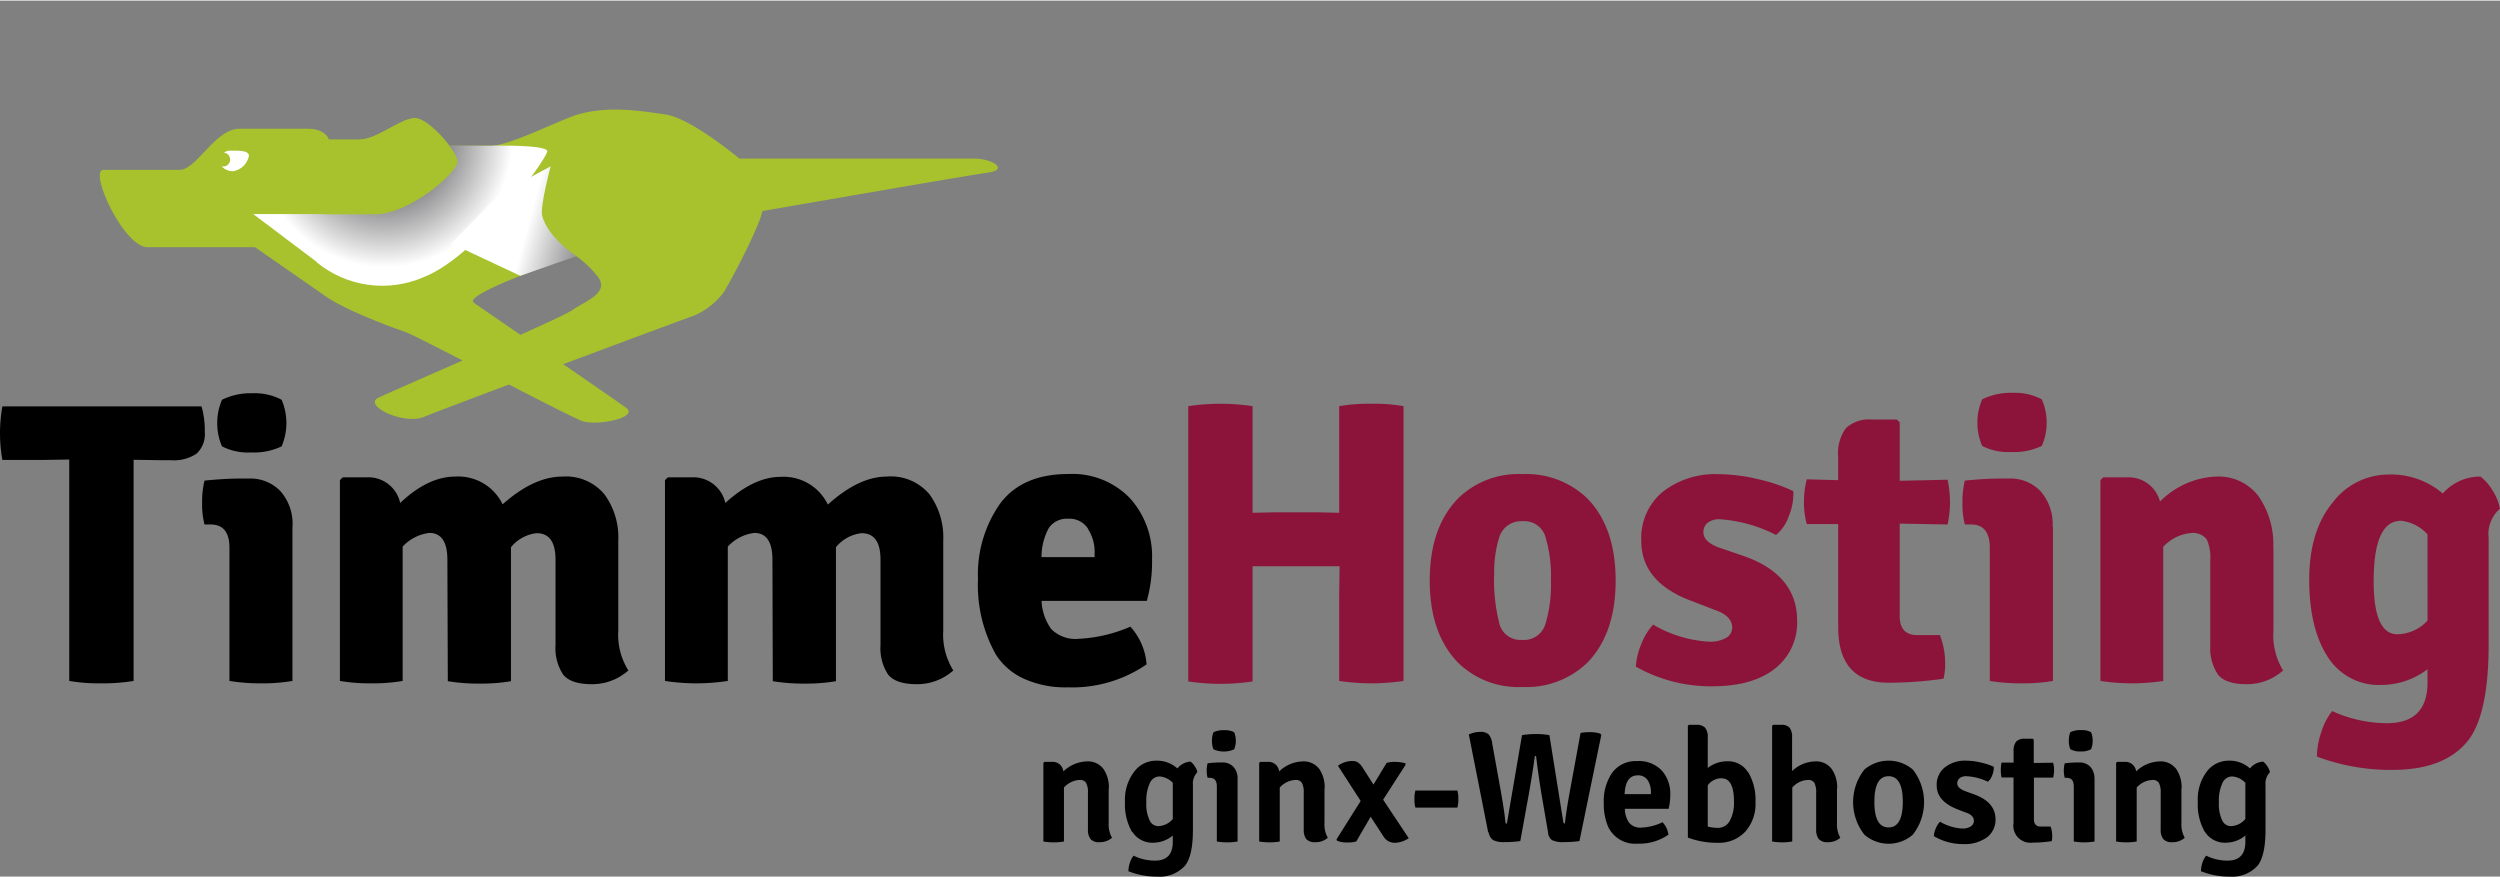 <?xml version="1.0"?>
<svg xmlns="http://www.w3.org/2000/svg" xmlns:xlink="http://www.w3.org/1999/xlink" viewBox="0 0 292.87 102.62" width="285" height="100"><rect x="0" y="0" width="292.87" height="102.62" fill="#808080" stroke="none"/><defs><style>.cls-1{fill:none;}.cls-2{isolation:isolate;}.cls-3{fill:#8c143b;}.cls-4{fill:#a7c22c;}.cls-5{mix-blend-mode:multiply;}.cls-6{clip-path:url(#clip-path);}.cls-7{fill:url(#Unbenannter_Verlauf_3);}.cls-8{clip-path:url(#clip-path-2);}.cls-9{fill:url(#Unbenannter_Verlauf_4);}.cls-10{fill:#fff;}</style><clipPath id="clip-path" transform="translate(-3.12 6.76)"><path class="cls-1" d="M40.26,23.88l-7.47-5.63H47c4.1,0,9.88-5,9.7-6.24a5,5,0,0,0-1-1.77h4.89s6.64-.16,6.64.65-8.1,12.18-14.35,14.69a12.12,12.12,0,0,1-12.68-1.7"/></clipPath><radialGradient id="Unbenannter_Verlauf_3" cx="-28.98" cy="110.86" r="0.81" gradientTransform="matrix(0, 18.45, 18.45, 0, -1990.64, 545.21)" gradientUnits="userSpaceOnUse"><stop offset="0" stop-color="#1a171b"/><stop offset="1" stop-color="#fff"/></radialGradient><clipPath id="clip-path-2" transform="translate(-3.12 6.76)"><path class="cls-1" d="M64.07,25.48l6.56-2.31s-3.34-2.16-4-4.75c-.26-1.05,1-5.77,1-5.77l-5.92,3.2L56,21.69Z"/></clipPath><linearGradient id="Unbenannter_Verlauf_4" x1="-30.91" y1="110.09" x2="-30.1" y2="110.09" gradientTransform="matrix(0, -17.01, -17.01, 0, 1936.37, -491.25)" xlink:href="#Unbenannter_Verlauf_3"/></defs><title>Logo_TimmeHosting_01</title><g class="cls-2"><g id="Ebene_1" data-name="Ebene 1"><path d="M18.77,47l0,3.49V72.94a22.19,22.19,0,0,1-3.82.28,20.59,20.59,0,0,1-3.72-.28V47l-3,.05H3.4a17.69,17.69,0,0,1,0-6.27H26.73a10.26,10.26,0,0,1,.38,3,3.09,3.09,0,0,1-.95,2.52,4.68,4.68,0,0,1-3,.78H21.78l-3-.05Z" transform="translate(-3.12 6.76)"/><path d="M37.38,54.84v18.1a20.45,20.45,0,0,1-3.65.28A22.22,22.22,0,0,1,30,72.94V57.34c0-1.82-.74-2.73-2.21-2.73h-.71a9.06,9.06,0,0,1-.28-2.53,10.05,10.05,0,0,1,.28-2.61c1.63-.16,3-.24,4.15-.24h1A4.87,4.87,0,0,1,36,50.74a5.8,5.8,0,0,1,1.39,4.1M28.57,42.68A6.77,6.77,0,0,1,29.13,40a7.57,7.57,0,0,1,3.56-.76,6.72,6.72,0,0,1,3.42.76,6.93,6.93,0,0,1,0,5.46,7.48,7.48,0,0,1-3.56.71,6.65,6.65,0,0,1-3.42-.71,6.7,6.7,0,0,1-.56-2.73" transform="translate(-3.12 6.76)"/><path d="M55.53,58.75c0-2.1-.71-3.15-2.12-3.15a5.11,5.11,0,0,0-3.12,1.6V72.94a20.61,20.61,0,0,1-3.67.28,20.73,20.73,0,0,1-3.68-.28V49.42l.33-.33H46a3.82,3.82,0,0,1,4,3Q53.26,49,56.47,49A5.76,5.76,0,0,1,62,52.25Q65.66,49,69,49a5.86,5.86,0,0,1,4.92,2.07,8.49,8.49,0,0,1,1.63,5.42V67.05a7.89,7.89,0,0,0,1.18,4.66,6.34,6.34,0,0,1-4.29,1.61c-1.64,0-2.75-.38-3.35-1.13a5.58,5.58,0,0,1-.89-3.45v-10c0-2.08-.74-3.11-2.22-3.11a4.54,4.54,0,0,0-3,1.64v15.7a20.64,20.64,0,0,1-3.66.28,22.1,22.1,0,0,1-3.74-.28Z" transform="translate(-3.12 6.76)"/><path d="M93.61,58.75c0-2.1-.71-3.15-2.12-3.15a5.07,5.07,0,0,0-3.11,1.6V72.94a24.32,24.32,0,0,1-7.36,0V49.42l.33-.33h2.74a3.84,3.84,0,0,1,4,3c2.2-2,4.36-3.06,6.5-3.06a5.75,5.75,0,0,1,5.51,3.25Q103.74,49,107,49A5.89,5.89,0,0,1,112,51.07a8.55,8.55,0,0,1,1.62,5.42V67.05a7.89,7.89,0,0,0,1.18,4.66,6.34,6.34,0,0,1-4.29,1.61c-1.63,0-2.75-.38-3.35-1.13a5.58,5.58,0,0,1-.89-3.45v-10c0-2.08-.74-3.11-2.22-3.11a4.54,4.54,0,0,0-3,1.64v15.7a20.64,20.64,0,0,1-3.66.28,22.18,22.18,0,0,1-3.74-.28Z" transform="translate(-3.12 6.76)"/><path d="M137.44,63.56h-12.3a6,6,0,0,0,1.13,3.3A4,4,0,0,0,129.54,68a17.16,17.16,0,0,0,6-1.42A7.38,7.38,0,0,1,137.44,71a15.38,15.38,0,0,1-9.24,2.69,11.79,11.79,0,0,1-5.11-1,7.61,7.61,0,0,1-3.28-2.8A16.6,16.6,0,0,1,117.69,61a14.39,14.39,0,0,1,2.59-8.83q2.59-3.47,8-3.47a9.36,9.36,0,0,1,7.19,2.81,10.13,10.13,0,0,1,2.61,7.19,16.84,16.84,0,0,1-.61,4.85m-6.91-8.48a2.58,2.58,0,0,0-2.3-1.13A2.55,2.55,0,0,0,126,55a7.1,7.1,0,0,0-.87,3.44h6.22V58a4.93,4.93,0,0,0-.78-2.87" transform="translate(-3.12 6.76)"/><path class="cls-3" d="M160,53.24,160,49.75v-9a20.52,20.52,0,0,1,3.79-.28,19.76,19.76,0,0,1,3.75.28V72.94a25.52,25.52,0,0,1-7.54,0V63l.05-3.49-2.36,0h-5.47l-2.36,0,0,3.49v10a25.52,25.52,0,0,1-7.54,0V40.75a25.52,25.52,0,0,1,7.54,0v9l0,3.49,2.36-.05h5.47Z" transform="translate(-3.12 6.76)"/><path class="cls-3" d="M189,51.49q3.39,3.4,3.39,9.69T189,70.87a10.28,10.28,0,0,1-7.52,2.78A10.11,10.11,0,0,1,174,70.87q-3.39-3.41-3.39-9.69T174,51.49a10.11,10.11,0,0,1,7.47-2.78A10.28,10.28,0,0,1,189,51.49M178.77,66.25a2.55,2.55,0,0,0,2.66,1.88,2.61,2.61,0,0,0,2.71-1.79,15.68,15.68,0,0,0,.66-5.18,15.53,15.53,0,0,0-.66-5.17,2.56,2.56,0,0,0-2.63-1.76,2.68,2.68,0,0,0-2.79,2,13.68,13.68,0,0,0-.56,4.14,20.44,20.44,0,0,0,.61,5.85" transform="translate(-3.12 6.76)"/><path class="cls-3" d="M194.75,71.34a8.07,8.07,0,0,1,.63-2.69,7.46,7.46,0,0,1,1.4-2.31,14.54,14.54,0,0,0,6.55,2,3.76,3.76,0,0,0,2-.45,1.37,1.37,0,0,0,.71-1.2c0-.94-.72-1.65-2.17-2.12l-2.59-1q-5.9-2.18-5.89-7.07a7.05,7.05,0,0,1,2.47-5.68,10,10,0,0,1,6.67-2.1,20.18,20.18,0,0,1,4.57.59,19.48,19.48,0,0,1,4.1,1.39,6.72,6.72,0,0,1-.51,2.9,4.94,4.94,0,0,1-1.51,2.24A16.88,16.88,0,0,0,204.6,54a2.17,2.17,0,0,0-1.44.42,1.38,1.38,0,0,0-.49,1.09c0,.75.59,1.35,1.79,1.79l2.92,1q6.27,2.2,6.27,7.58a6.82,6.82,0,0,1-2.59,5.61c-1.73,1.38-4.2,2.08-7.4,2.08a17.83,17.83,0,0,1-8.91-2.31" transform="translate(-3.12 6.76)"/><path class="cls-3" d="M231.28,49.37a13.16,13.16,0,0,1,.28,2.64,12.55,12.55,0,0,1-.28,2.6l-5.61-.1V65.35q0,2.22,2.07,2.22h2.64a9.14,9.14,0,0,1,.61,3.11,7.42,7.42,0,0,1-.19,2,47.1,47.1,0,0,1-6.41.47q-5.94,0-5.93-6.55V54.56l-3.68,0a9.57,9.57,0,0,1-.33-2.57,10.62,10.62,0,0,1,.33-2.67l3.68.1V46.73a5,5,0,0,1,.91-3.41,4,4,0,0,1,3.09-1h2.88l.33.33v6.84Z" transform="translate(-3.12 6.76)"/><path class="cls-3" d="M243.62,54.84v18.1a20.45,20.45,0,0,1-3.65.28,22.22,22.22,0,0,1-3.75-.28V57.34c0-1.82-.73-2.73-2.21-2.73h-.71a9.06,9.06,0,0,1-.28-2.53,10.05,10.05,0,0,1,.28-2.61c1.63-.16,3-.24,4.15-.24h1a4.84,4.84,0,0,1,3.74,1.51,5.8,5.8,0,0,1,1.39,4.1m-8.81-12.16a6.77,6.77,0,0,1,.56-2.73,7.57,7.57,0,0,1,3.56-.76,6.72,6.72,0,0,1,3.42.76,6.61,6.61,0,0,1,.57,2.73,6.55,6.55,0,0,1-.57,2.73,7.48,7.48,0,0,1-3.56.71,6.65,6.65,0,0,1-3.42-.71,6.7,6.7,0,0,1-.56-2.73" transform="translate(-3.12 6.76)"/><path class="cls-3" d="M269.45,57.39v9.66a7.92,7.92,0,0,0,1.13,4.66,6.3,6.3,0,0,1-4.29,1.61c-1.63,0-2.75-.38-3.34-1.13a5.51,5.51,0,0,1-.9-3.45v-10a5.07,5.07,0,0,0-.42-2.39,2.05,2.05,0,0,0-1.89-.73,5,5,0,0,0-3.2,1.61V72.94a24.32,24.32,0,0,1-7.36,0V49.42l.33-.33h2.78a3.8,3.8,0,0,1,3.87,2.83A9.84,9.84,0,0,1,262.71,49a5.87,5.87,0,0,1,5,2.31,9.9,9.9,0,0,1,1.72,6.08" transform="translate(-3.12 6.76)"/><path class="cls-3" d="M275.79,70.09q-2.15-3.33-2.15-9c0-3.8.91-6.81,2.71-9a8.21,8.21,0,0,1,6.56-3.33,9.36,9.36,0,0,1,6.38,2.22A5.82,5.82,0,0,1,293.72,49a6.14,6.14,0,0,1,1.44,1.7,5.77,5.77,0,0,1,.82,2.07,3.91,3.91,0,0,0-1.32,3.4V68.65q0,8.16-2.4,11.26-2.73,3.45-8.86,3.45a24.48,24.48,0,0,1-8.86-1.56,9.07,9.07,0,0,1,.52-2.88,7.48,7.48,0,0,1,1.27-2.45,15.66,15.66,0,0,0,6.41,1.42q4.75,0,4.76-4.76V71.57a9,9,0,0,1-5.37,1.84,7.07,7.07,0,0,1-6.34-3.32m11.71-4.22V55.78a4.84,4.84,0,0,0-3.11-1.6c-2.14,0-3.2,2.36-3.2,7.07,0,4.15.92,6.22,2.78,6.22a4.91,4.91,0,0,0,3.53-1.6" transform="translate(-3.12 6.76)"/><path class="cls-4" d="M55.44,9.83C54.32,8.44,52.72,7,51.73,7c-1.6,0-4.46,2.5-6.42,2.5H41.64s-.34-1.25-2.49-1.25h-8c-2.8,0-5,4.82-7,4.82H15.24c-1.78,0,2.36,9.06,5.17,9.06H33L41.3,27.9c2.31,1.61,7.58,3.57,9.18,4.11s17.39,9,20.7,10.43c1.67.71,6.78-.31,5.32-1.47-.71-.57-17.42-12-17.88-12.34-1.18-.85,8.15-4.28,12-5.46A11.86,11.86,0,0,1,73,25.4c1.78,2-1.25,3-2.86,4.11S49.2,38.89,47.42,39.78,50.41,43,52.8,42,83.52,30.44,84.59,30.08a8.72,8.72,0,0,0,3.35-2.72c1.74-3,4.19-7.91,4.49-9.47,3.35-.56,21.71-3.79,26.52-4.51,2.3-.35.49-1.63-1.74-1.63H89.74S84.07,7,81.08,6.58c-3.31-.49-6.8-1-10.26,0-2.14.64-8,3.66-10.17,3.66H55.76Z" transform="translate(-3.12 6.76)"/><g class="cls-5"><g class="cls-6"><rect class="cls-7" x="30.78" y="1.32" width="38.53" height="36.09" transform="translate(-4.22 42.35) rotate(-38.75)"/></g></g><g class="cls-5"><g class="cls-8"><rect class="cls-9" x="55.21" y="10.32" width="16.23" height="17.48" transform="translate(25.15 81.9) rotate(-74.74)"/></g></g><path class="cls-4" d="M40.88,18.27H47c4.1,0,9.88-5,9.7-6.25s-3.39-5-5-5-4.46,2.5-6.42,2.5Z" transform="translate(-3.12 6.76)"/><path class="cls-10" d="M32.28,11.41a2.24,2.24,0,0,1-1.9,1.82c-.68,0-1.54-.51-1.54-1.19a1.23,1.23,0,0,1,1.23-1.22c.68,0,2.21-.09,2.21.59" transform="translate(-3.12 6.76)"/><path class="cls-4" d="M30.08,11.86a.82.82,0,1,1-.82-.82.82.82,0,0,1,.82.82" transform="translate(-3.12 6.76)"/><path d="M133,85.55v4a3.16,3.16,0,0,0,.39,1.76,2.11,2.11,0,0,1-1.42.52,1.32,1.32,0,0,1-1.1-.37,1.77,1.77,0,0,1-.3-1.13V86.05a2.34,2.34,0,0,0-.21-1.16.8.8,0,0,0-.76-.35,2.61,2.61,0,0,0-1.84.89v6.32a7.31,7.31,0,0,1-2.41,0v-9.2l.11-.13h.93a1.25,1.25,0,0,1,1.3,1.12,4.14,4.14,0,0,1,2.69-1.17,2.29,2.29,0,0,1,2,.87,3.79,3.79,0,0,1,.64,2.31" transform="translate(-3.12 6.76)"/><path d="M135.74,90.64a6.53,6.53,0,0,1-.83-3.54A5.36,5.36,0,0,1,136,83.56a3.17,3.17,0,0,1,2.55-1.28,3.56,3.56,0,0,1,2.5.91,2.14,2.14,0,0,1,1.54-.8,1.86,1.86,0,0,1,.5.56,1.73,1.73,0,0,1,.3.68,1.93,1.93,0,0,0-.52,1.54v5.19c0,2-.3,3.42-.91,4.2a4,4,0,0,1-3.29,1.3,8.81,8.81,0,0,1-3.36-.63,3,3,0,0,1,.18-1,2.33,2.33,0,0,1,.43-.82,5.7,5.7,0,0,0,2.51.58c1.39,0,2.08-.74,2.08-2.21v-.73a3.6,3.6,0,0,1-2.28.84,2.76,2.76,0,0,1-2.46-1.28m4.74-1.54V84.88a2.32,2.32,0,0,0-1.54-.75,1.25,1.25,0,0,0-1.15.78,4.85,4.85,0,0,0-.41,2.23,4.43,4.43,0,0,0,.38,2.12,1.12,1.12,0,0,0,1,.69,2.3,2.3,0,0,0,1.73-.85" transform="translate(-3.12 6.76)"/><path d="M148.1,84.41v7.34a7.47,7.47,0,0,1-1.2.1,8.06,8.06,0,0,1-1.23-.1V85.29c0-.68-.28-1-.84-1h-.24a3.1,3.1,0,0,1-.11-.85,3.05,3.05,0,0,1,.11-.85,12.11,12.11,0,0,1,1.41-.1h.32a1.73,1.73,0,0,1,1.3.52,2,2,0,0,1,.48,1.43m-3-4.49a2.5,2.5,0,0,1,.18-1,2.65,2.65,0,0,1,1.24-.24,2.29,2.29,0,0,1,1.18.24,2.5,2.5,0,0,1,.19,1,2.42,2.42,0,0,1-.19,1,2.95,2.95,0,0,1-2.42,0,2.42,2.42,0,0,1-.18-1" transform="translate(-3.12 6.76)"/><path d="M158.28,85.55v4a3.16,3.16,0,0,0,.39,1.76,2.11,2.11,0,0,1-1.42.52,1.36,1.36,0,0,1-1.11-.37,1.84,1.84,0,0,1-.29-1.13V86.05a2.34,2.34,0,0,0-.21-1.16.8.8,0,0,0-.76-.35,2.59,2.59,0,0,0-1.84.89v6.32a7.31,7.31,0,0,1-2.41,0v-9.2l.11-.13h.93a1.25,1.25,0,0,1,1.3,1.12,4.14,4.14,0,0,1,2.69-1.17,2.3,2.3,0,0,1,2,.87,3.79,3.79,0,0,1,.64,2.31" transform="translate(-3.12 6.76)"/><path d="M165.56,82.54a3.38,3.38,0,0,1,1-.12,4.83,4.83,0,0,1,1.21.17l0,.19-2.62,4.07,3,4.51a3,3,0,0,1-1.64.54,1.5,1.5,0,0,1-1.3-.72l-1.52-2.33L162,91.75a3.6,3.6,0,0,1-1.06.11,3,3,0,0,1-1.19-.2l-.07-.15L162.52,87l-2.66-4.12a2.81,2.81,0,0,1,1.65-.56,1.22,1.22,0,0,1,.71.18,2,2,0,0,1,.52.58l1.28,2Z" transform="translate(-3.12 6.76)"/><path d="M173.85,87.78h-4.92a3.71,3.71,0,0,1-.11-1,3.63,3.63,0,0,1,.11-1h4.92a3.63,3.63,0,0,1,.11,1,3.71,3.71,0,0,1-.11,1" transform="translate(-3.12 6.76)"/><path d="M177.46,90.69l-2.27-11.48a3.1,3.1,0,0,1,1.32-.3,1.37,1.37,0,0,1,1,.29,2,2,0,0,1,.42,1.07l1,5.54c.27,1.56.43,2.58.48,3.07a7.13,7.13,0,0,0,.1.76.22.22,0,0,0,.14,0l1.77-10.35a9.7,9.7,0,0,1,1.63-.13,8.74,8.74,0,0,1,1.58.13l1.62,10.13c0,.15.09.22.19.22.12-1,.32-2.35.61-3.9l1.23-6.71a5.93,5.93,0,0,1,1.13-.09,3.75,3.75,0,0,1,1.17.17l.13.15-2.56,12.44a13.33,13.33,0,0,1-1.84.12,2.9,2.9,0,0,1-1.37-.23,1.19,1.19,0,0,1-.47-.93l-.77-4.47c-.28-1.73-.49-3.21-.63-4.45h-.15c-.16,1.22-.39,2.7-.7,4.45l-1,5.51a13.65,13.65,0,0,1-1.84.12,2.82,2.82,0,0,1-1.33-.23,1.32,1.32,0,0,1-.54-.93" transform="translate(-3.12 6.76)"/><path d="M198.6,87.92h-5.13a2.91,2.91,0,0,0,.49,1.62,1.69,1.69,0,0,0,1.47.58,6.11,6.11,0,0,0,2.45-.63,2.54,2.54,0,0,1,.69,1.46A5.92,5.92,0,0,1,195,92,3.5,3.5,0,0,1,191.5,90a6.83,6.83,0,0,1-.5-2.77,5.83,5.83,0,0,1,1-3.56,3.44,3.44,0,0,1,2.9-1.34,3.69,3.69,0,0,1,2.89,1.1,4.06,4.06,0,0,1,1,2.84,6.65,6.65,0,0,1-.21,1.7M195,84c-1,0-1.49.73-1.56,2.2h3.08V86a2.48,2.48,0,0,0-.37-1.42A1.31,1.31,0,0,0,195,84" transform="translate(-3.12 6.76)"/><path d="M207.92,83.63a6.32,6.32,0,0,1,.85,3.49,4.85,4.85,0,0,1-1.21,3.49,4.2,4.2,0,0,1-3.18,1.29,9.65,9.65,0,0,1-3.53-.61V78.21l.11-.13h.91a1.32,1.32,0,0,1,1,.34,1.71,1.71,0,0,1,.31,1.16v3.55a3.74,3.74,0,0,1,2.3-.78,2.73,2.73,0,0,1,2.41,1.28m-3.08.71a2,2,0,0,0-1.63.82V90a4.82,4.82,0,0,0,1.17.15,1.56,1.56,0,0,0,1.4-.8,4.4,4.4,0,0,0,.5-2.29c0-1.81-.48-2.71-1.44-2.71" transform="translate(-3.12 6.76)"/><path d="M218.32,85.55v4a3.16,3.16,0,0,0,.39,1.76,2.14,2.14,0,0,1-1.43.52,1.35,1.35,0,0,1-1.1-.37,1.77,1.77,0,0,1-.3-1.13V86.05a2.48,2.48,0,0,0-.2-1.16.82.82,0,0,0-.76-.35,2.54,2.54,0,0,0-1.84.89v6.32a7.38,7.38,0,0,1-1.17.1,7.85,7.85,0,0,1-1.19-.1V78.21l.11-.13h.94a1.27,1.27,0,0,1,1,.34,1.84,1.84,0,0,1,.29,1.16V83.5a4,4,0,0,1,2.63-1.13,2.27,2.27,0,0,1,2,.87,3.79,3.79,0,0,1,.65,2.31" transform="translate(-3.12 6.76)"/><path d="M227.2,83.32a6.17,6.17,0,0,1,0,7.63,4.32,4.32,0,0,1-5.67,0,6.17,6.17,0,0,1,0-7.63,4.38,4.38,0,0,1,5.67,0m-2.84.78c-1.11,0-1.66,1-1.66,3s.55,3,1.66,3,1.67-1,1.67-3-.56-3-1.67-3" transform="translate(-3.12 6.76)"/><path d="M229.67,91.1a2.6,2.6,0,0,1,.23-.9,2.55,2.55,0,0,1,.49-.77,5.71,5.71,0,0,0,2.59.8,1.77,1.77,0,0,0,1-.24.79.79,0,0,0,.38-.65c0-.45-.33-.8-1-1l-1-.39Q230,87,230,85.18a2.58,2.58,0,0,1,.95-2.11,3.78,3.78,0,0,1,2.5-.79,7.71,7.71,0,0,1,1.69.21,7.21,7.21,0,0,1,1.55.51,2.31,2.31,0,0,1-.19,1,1.82,1.82,0,0,1-.5.75,6.47,6.47,0,0,0-2.55-.65,1.19,1.19,0,0,0-.76.23.75.75,0,0,0-.28.61c0,.37.31.67.93.91l1.13.41c1.61.6,2.42,1.57,2.42,2.89a2.56,2.56,0,0,1-1,2.11,4.43,4.43,0,0,1-2.81.79,6.62,6.62,0,0,1-3.38-.91" transform="translate(-3.12 6.76)"/><path d="M243.64,82.52a3.35,3.35,0,0,1,.11.87,3.24,3.24,0,0,1-.11.87l-2.25,0v4.88c0,.57.27.86.8.86h1.15a3.17,3.17,0,0,1,.19,1.06,2.19,2.19,0,0,1-.06.65,15.43,15.43,0,0,1-2.23.17A2,2,0,0,1,239,89.58V84.25H237.6a3.63,3.63,0,0,1-.09-.87,3.75,3.75,0,0,1,.09-.87l1.41,0V81.2a1.71,1.71,0,0,1,.3-1.15,1.29,1.29,0,0,1,1-.34h.93l.13.11v2.73Z" transform="translate(-3.12 6.76)"/><path d="M248.49,84.41v7.34a7.47,7.47,0,0,1-1.2.1,8.06,8.06,0,0,1-1.23-.1V85.29c0-.68-.28-1-.84-1H245a3.54,3.54,0,0,1-.11-.85,3.48,3.48,0,0,1,.11-.85,12.11,12.11,0,0,1,1.41-.1h.32A1.72,1.72,0,0,1,248,83a2,2,0,0,1,.48,1.43m-3-4.49a2.5,2.5,0,0,1,.18-1,2.65,2.65,0,0,1,1.24-.24,2.29,2.29,0,0,1,1.18.24,2.5,2.5,0,0,1,.19,1,2.42,2.42,0,0,1-.19,1,2.27,2.27,0,0,1-1.21.26,2.29,2.29,0,0,1-1.21-.26,2.42,2.42,0,0,1-.18-1" transform="translate(-3.12 6.76)"/><path d="M258.67,85.55v4a3.16,3.16,0,0,0,.39,1.76,2.11,2.11,0,0,1-1.42.52,1.32,1.32,0,0,1-1.1-.37,1.77,1.77,0,0,1-.3-1.13V86.05a2.34,2.34,0,0,0-.21-1.16.8.8,0,0,0-.76-.35,2.59,2.59,0,0,0-1.84.89v6.32a7.31,7.31,0,0,1-2.41,0v-9.2l.11-.13h.93a1.25,1.25,0,0,1,1.3,1.12,4.14,4.14,0,0,1,2.69-1.17,2.3,2.3,0,0,1,2,.87,3.79,3.79,0,0,1,.64,2.31" transform="translate(-3.12 6.76)"/><path d="M261.42,90.64a6.44,6.44,0,0,1-.83-3.54,5.41,5.41,0,0,1,1.05-3.54,3.2,3.2,0,0,1,2.56-1.28,3.56,3.56,0,0,1,2.5.91,2.14,2.14,0,0,1,1.54-.8,2,2,0,0,1,.5.56,1.89,1.89,0,0,1,.3.68,1.93,1.93,0,0,0-.52,1.54v5.19c0,2-.3,3.42-.91,4.2a4,4,0,0,1-3.29,1.3,8.81,8.81,0,0,1-3.36-.63,3.25,3.25,0,0,1,.17-1,2.51,2.51,0,0,1,.44-.82,5.66,5.66,0,0,0,2.51.58c1.39,0,2.08-.74,2.08-2.21v-.73a3.62,3.62,0,0,1-2.29.84,2.76,2.76,0,0,1-2.45-1.28m4.74-1.54V84.88a2.32,2.32,0,0,0-1.54-.75,1.25,1.25,0,0,0-1.15.78,4.85,4.85,0,0,0-.41,2.23,4.43,4.43,0,0,0,.38,2.12,1.12,1.12,0,0,0,1,.69,2.3,2.3,0,0,0,1.73-.85" transform="translate(-3.12 6.76)"/></g></g></svg>
